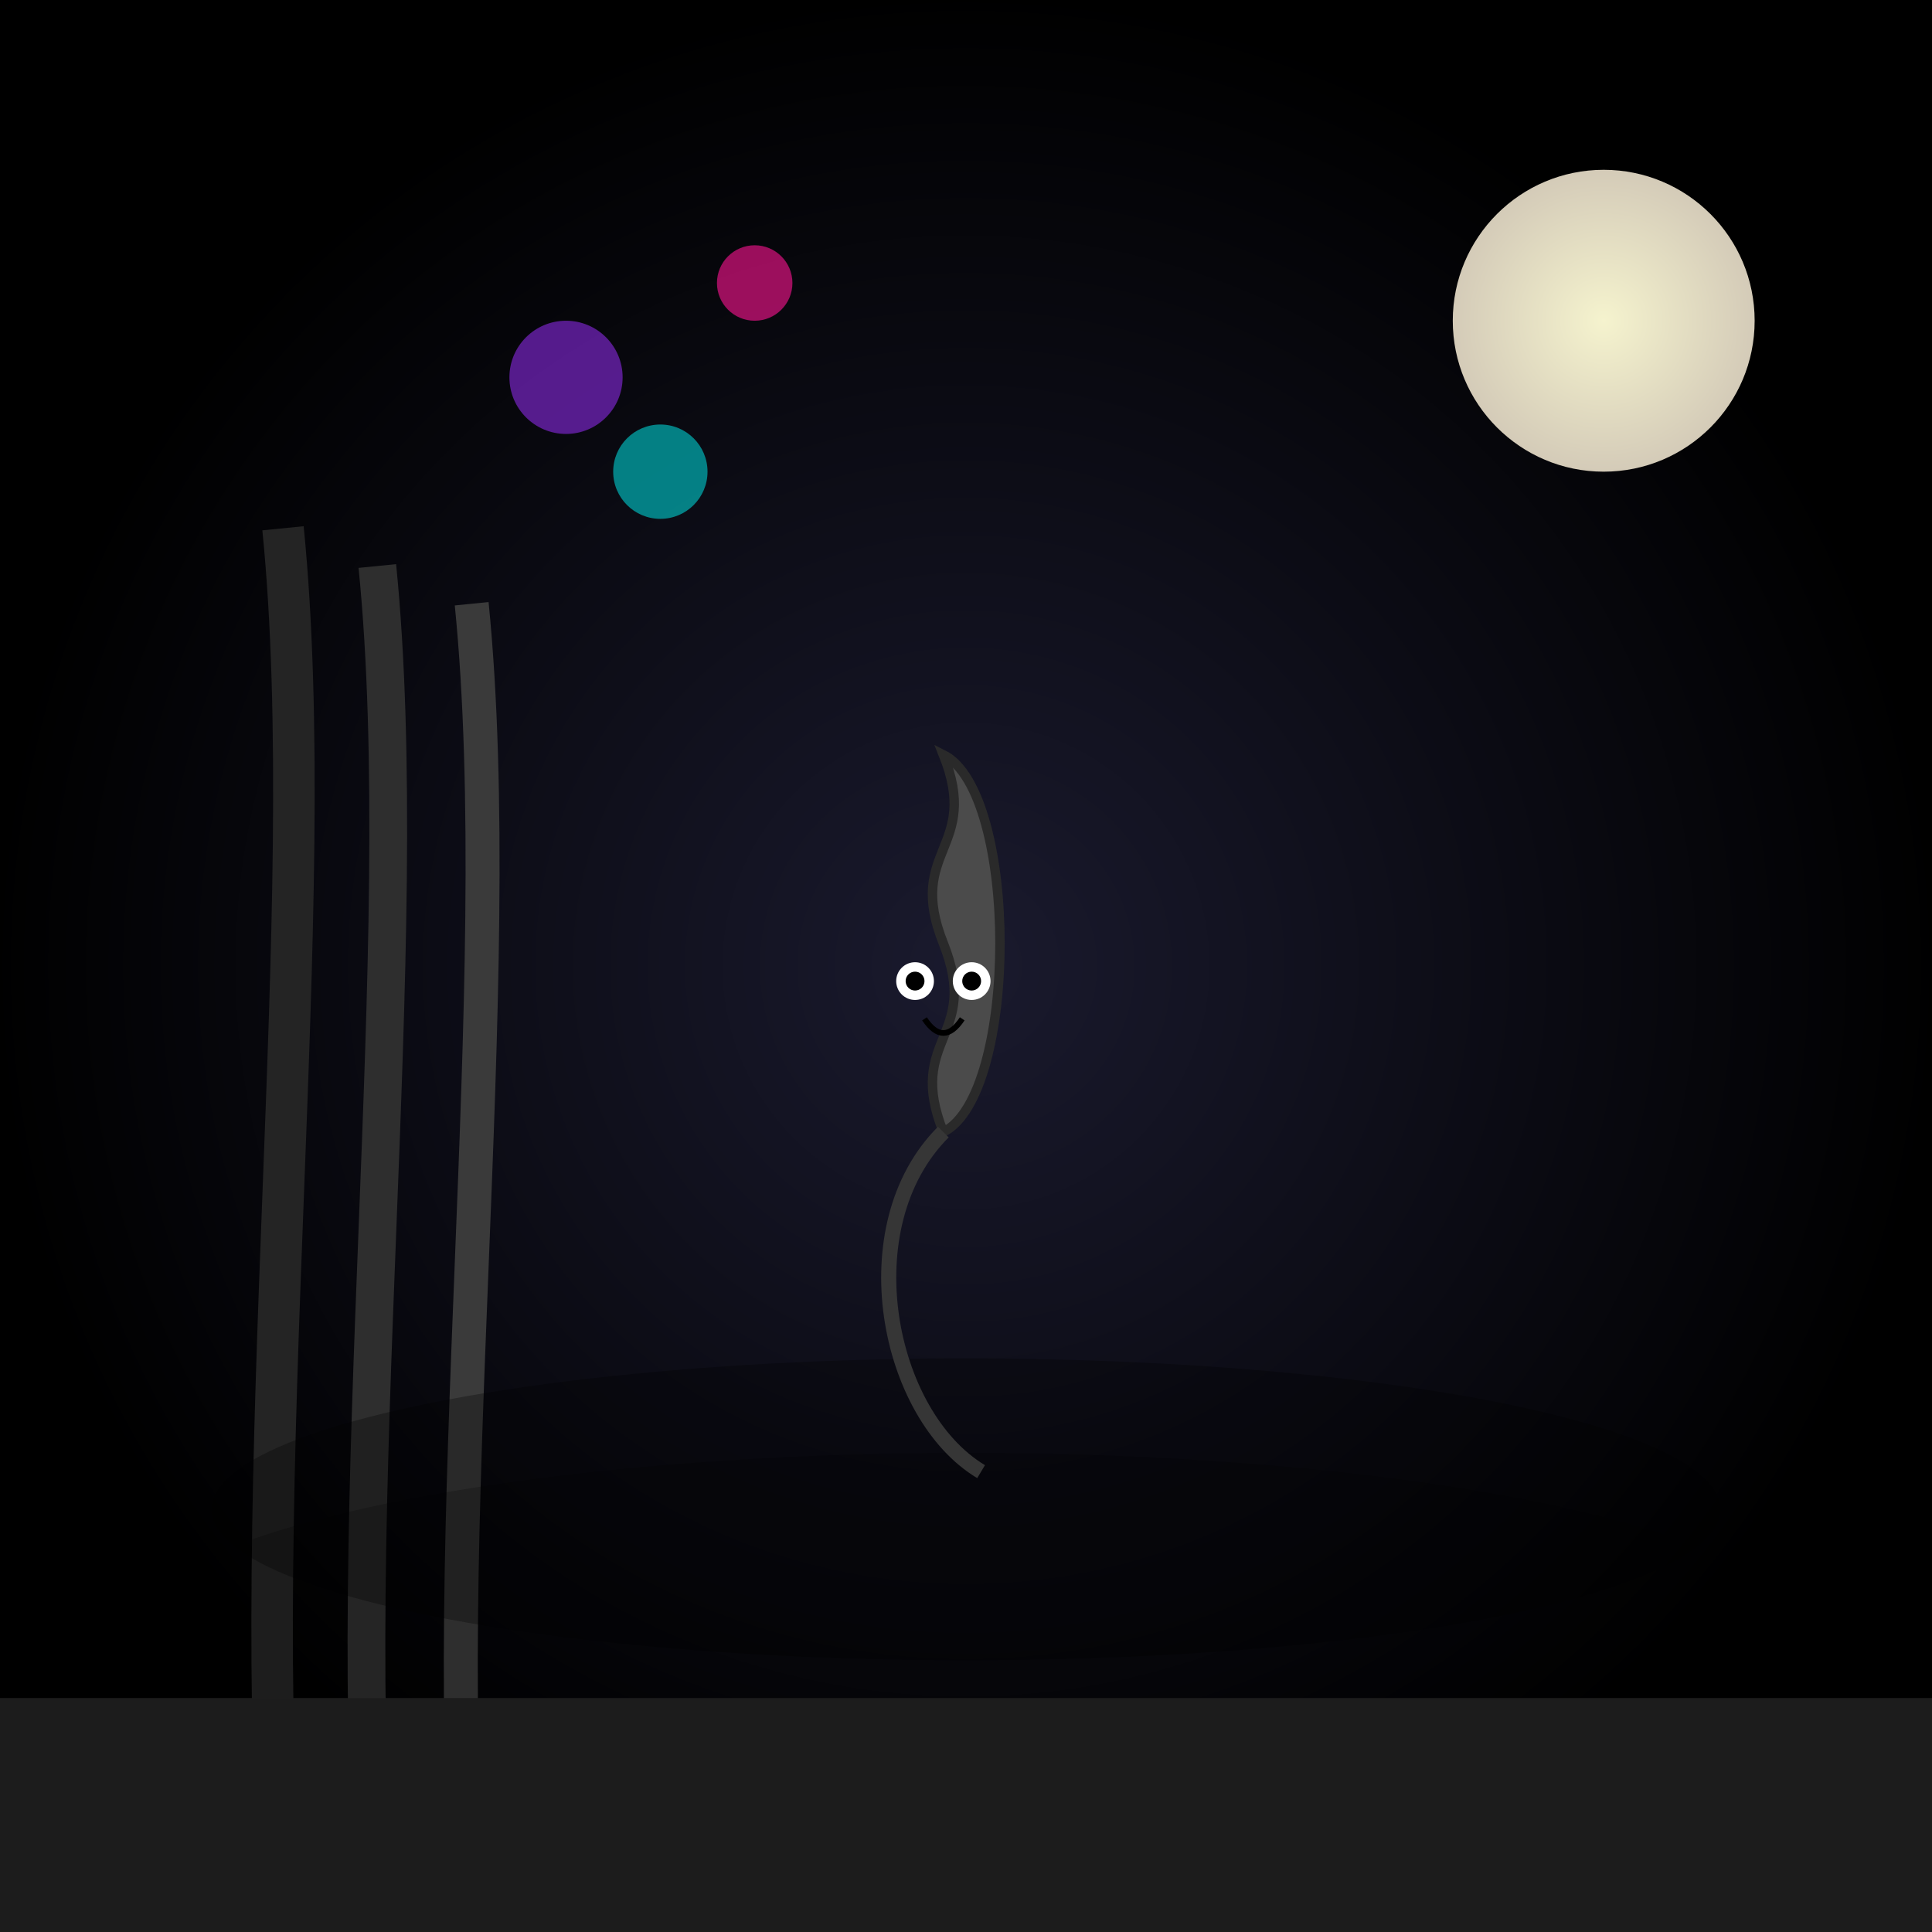 <!--

Generated by DrawGPT.
Free, open source, AI generated images in SVG, PNG, and HTML Canvas format.
https://drawgpt.ai

Created: 2025-07-21T11:11:22+00:00
-->
<svg id="svgCanvas_1" class="canvas"   viewBox="0 0 1024 1024" xmlns="http://www.w3.org/2000/svg" xmlns:xlink="http://www.w3.org/1999/xlink">
  <rect x="0" y="0" width="1024" height="1024" fill="#808080" stroke="none"/>
  <title id="title_1">Henderson's Haunted Night</title>
  <desc id="desc_1">A spooky, surreal night scene with eerie creatures and twisted trees, guaranteed to give you a fun thrill!</desc>
  <defs id="defs_1" class="defs">
    <radialGradient id="grad_bg_1" class="gradient">
      <stop id="stop_bg_1" class="gradient-stop" offset="0%" stop-color="#1a1a2e"/>
      <stop id="stop_bg_2" class="gradient-stop" offset="100%" stop-color="#000000"/>
    </radialGradient>
    <radialGradient id="grad_moon_1" class="gradient">
      <stop id="stop_moon_1" class="gradient-stop" offset="0%" stop-color="#f5f3ce"/>
      <stop id="stop_moon_2" class="gradient-stop" offset="100%" stop-color="#d4cbb8"/>
    </radialGradient>
  </defs>
  <!-- Background -->
  <rect id="bg_rect_1" class="background" x="0" y="0" width="1024" height="1024" fill="url(#grad_bg_1)"/>
  
  <!-- Moon -->
  <circle id="moon_1" class="moon" cx="850" cy="170" r="80" fill="url(#grad_moon_1)"/>
  
  <!-- Twisted Trees -->
  <path id="tree_1" class="tree" d="M200,1024 C180,800 220,500 200,300" stroke="#2e2e2e" stroke-width="20" fill="none" />
  <path id="tree_2" class="tree" d="M250,1024 C230,820 270,520 250,320" stroke="#3a3a3a" stroke-width="18" fill="none" />
  <path id="tree_3" class="tree" d="M150,1024 C130,780 170,480 150,280" stroke="#242424" stroke-width="22" fill="none" />
  
  <!-- Fog and mist -->
  <ellipse id="mist_1" class="mist" cx="512" cy="800" rx="400" ry="80" fill="#000000" opacity="0.3"/>
  <ellipse id="mist_2" class="mist" cx="512" cy="870" rx="450" ry="100" fill="#000000" opacity="0.2"/>
  
  <!-- Creature Inspired by Trevor Henderson -->
  <g id="creature_group_1" class="creature">
    <!-- Body -->
    <path id="creature_body_1" class="creature-body" d="M500,600 C480,550 520,550 500,500 C480,450 520,450 500,400 C540,420 540,580 500,600 Z" fill="#4b4b4b" stroke="#2a2a2a" stroke-width="5"/>
    <!-- Left Eye -->
    <circle id="creature_eye_left_1" class="creature-eye" cx="485" cy="520" r="10" fill="#ffffff"/>
    <circle id="creature_pupil_left_1" class="creature-pupil" cx="485" cy="520" r="5" fill="#000000"/>
    <!-- Right Eye -->
    <circle id="creature_eye_right_1" class="creature-eye" cx="515" cy="520" r="10" fill="#ffffff"/>
    <circle id="creature_pupil_right_1" class="creature-pupil" cx="515" cy="520" r="5" fill="#000000"/>
    <!-- Mouth -->
    <path id="creature_mouth_1" class="creature-mouth" d="M490,540 Q500,555 510,540" stroke="#000000" stroke-width="3" fill="none"/>
    <!-- Tentacle/Arm -->
    <path id="creature_tentacle_1" class="creature-tentacle" d="M500,600 C450,650 470,750 520,780" stroke="#363636" stroke-width="8" fill="none" />
  </g>
  
  <!-- Additional Eerie Elements -->
  <circle id="floating_orb_1" class="floating-orb" cx="300" cy="200" r="30" fill="#8a2be2" opacity="0.6"/>
  <circle id="floating_orb_2" class="floating-orb" cx="400" cy="150" r="20" fill="#ff1493" opacity="0.6"/>
  <circle id="floating_orb_3" class="floating-orb" cx="350" cy="250" r="25" fill="#00ced1" opacity="0.6"/>
  
  <!-- Ground -->
  <rect id="ground_1" class="ground" x="0" y="900" width="1024" height="124" fill="#1c1c1c"/>
</svg>